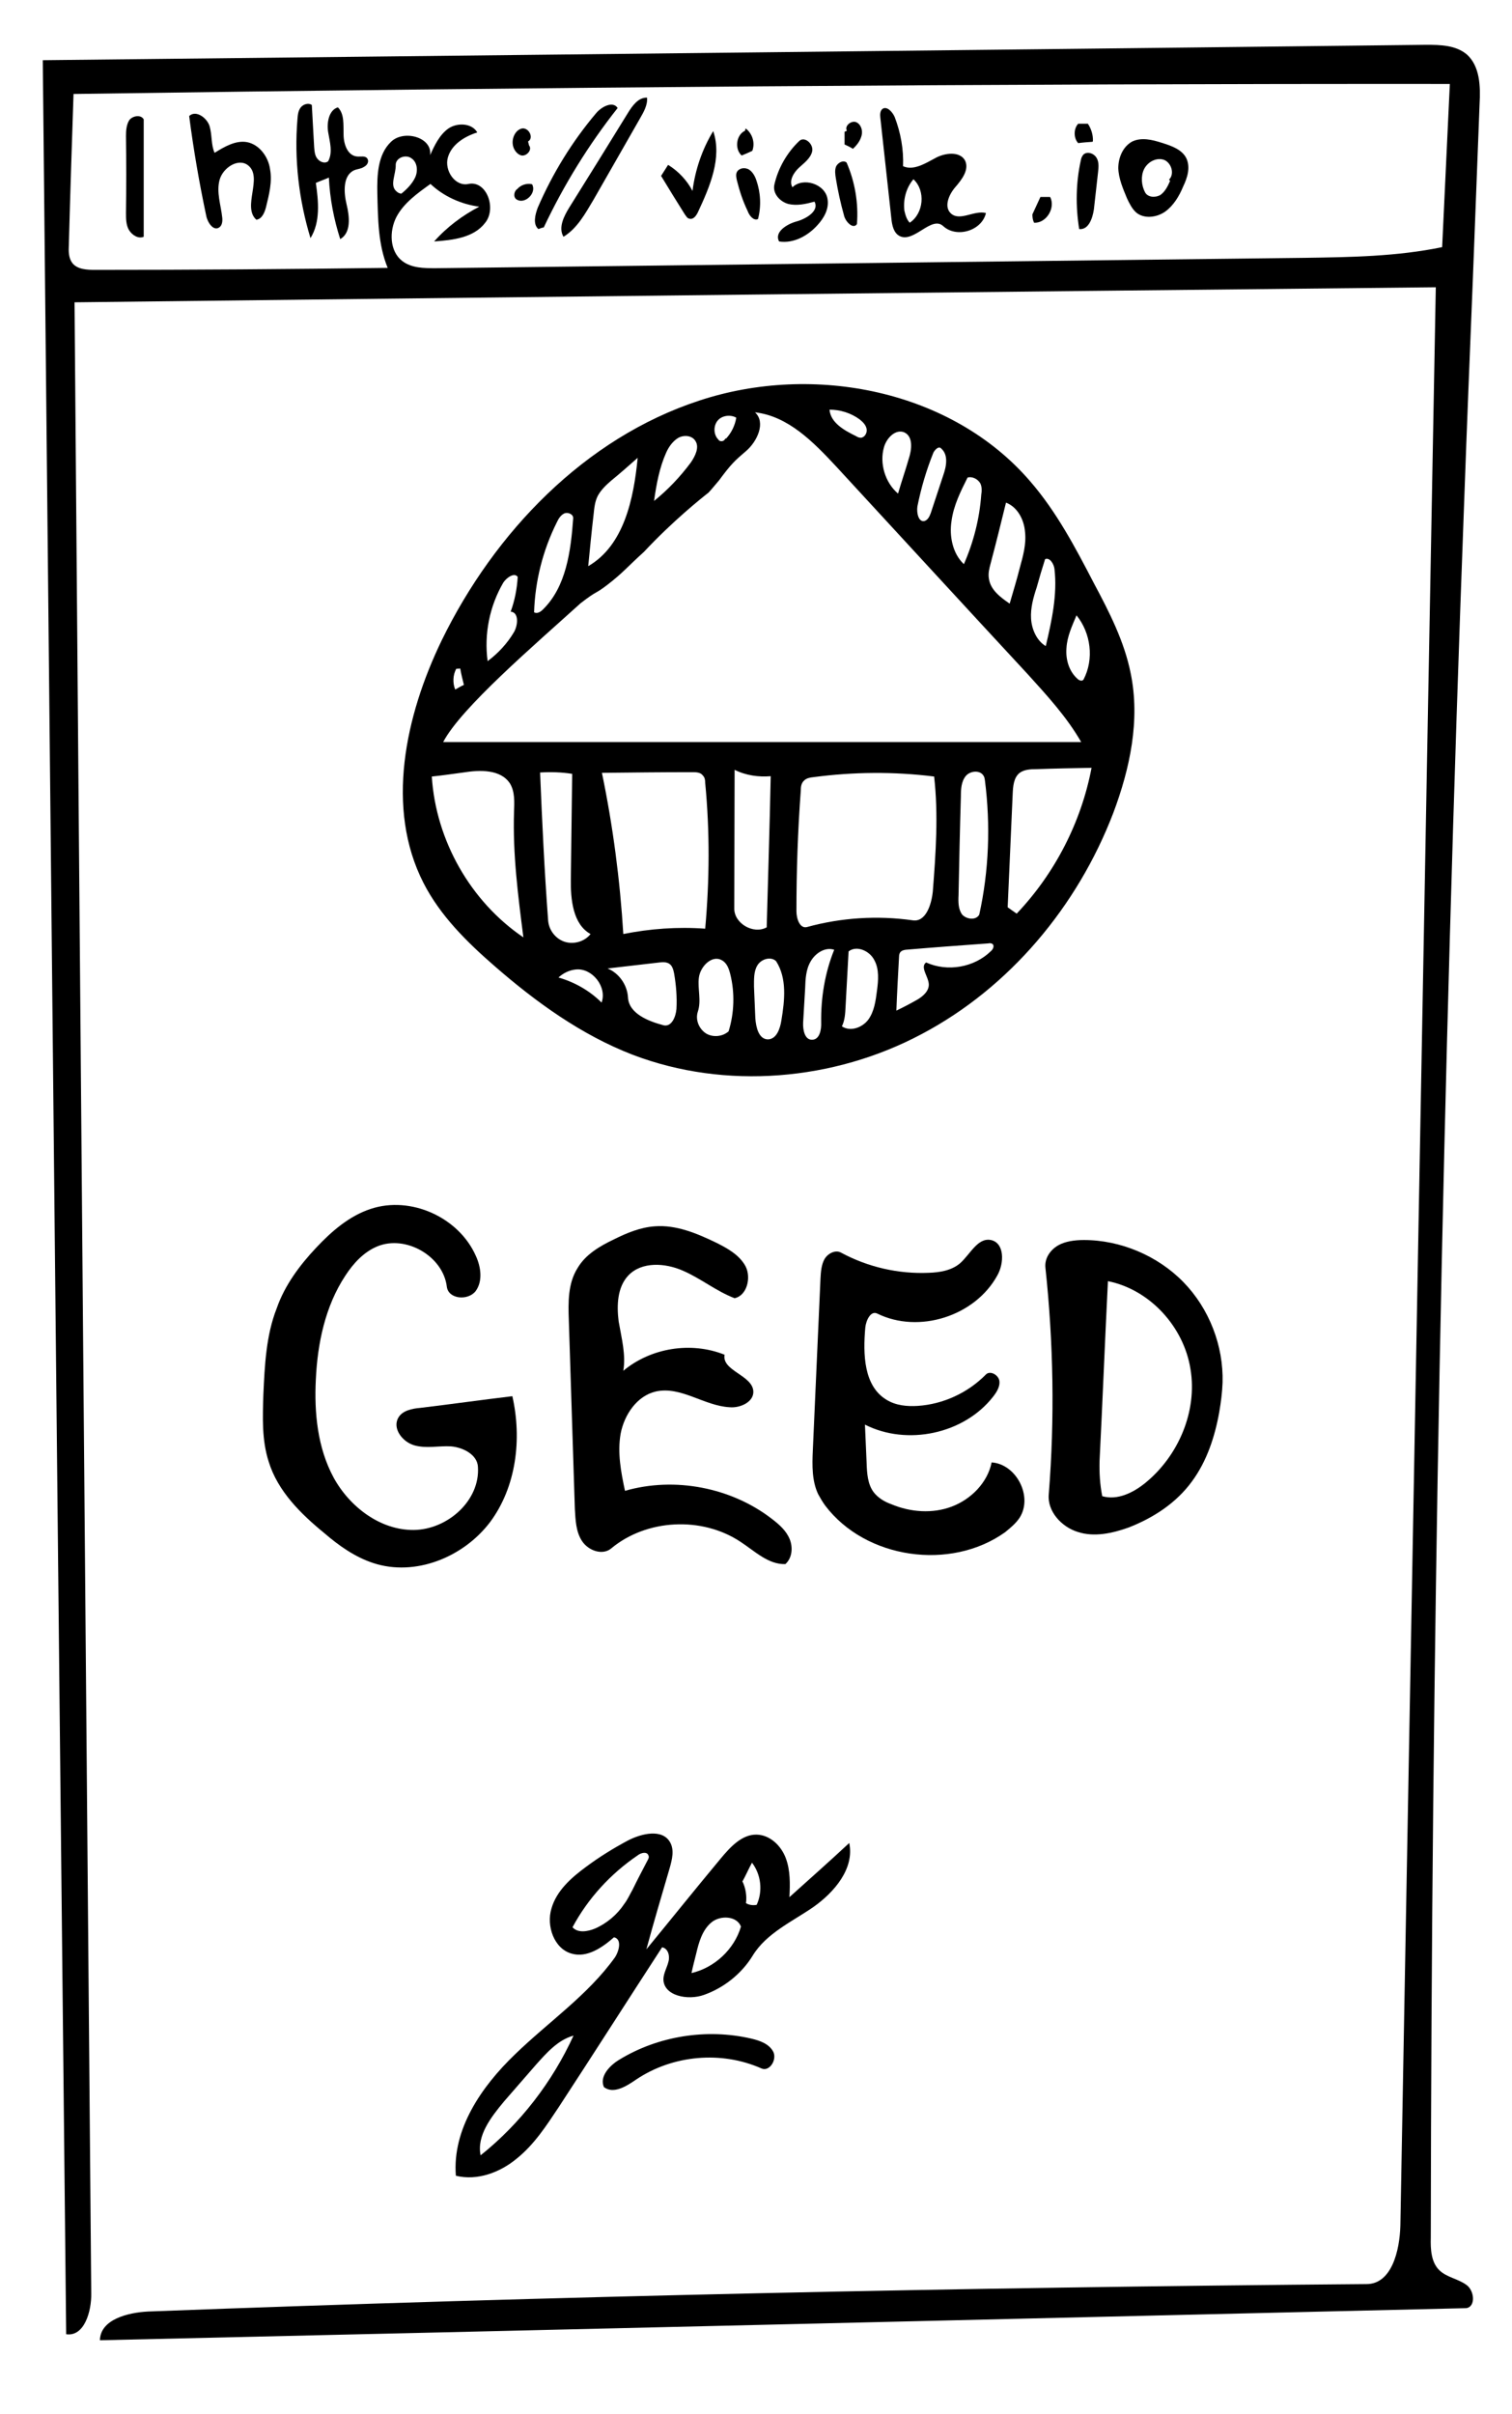<?xml version="1.0" encoding="utf-8"?>
<!-- Generator: Adobe Illustrator 22.1.0, SVG Export Plug-In . SVG Version: 6.00 Build 0)  -->
<svg version="1.1" id="Contours" xmlns="http://www.w3.org/2000/svg" xmlns:xlink="http://www.w3.org/1999/xlink" x="0px" y="0px"
	 viewBox="0 0 452.4 721.8" style="enable-background:new 0 0 452.4 721.8;" xml:space="preserve">
<desc  xmlns:shape="http://adobe.com/products/shape"></desc>
<path d="M430.7,678.9c2.2,2.1,5.5,2.5,8,4.3c2.5,1.7,2.9,6.6,0,7c-136.3,3.2-272.5,6.5-408.8,9.6c0.1-6.2,8.3-8.3,14.5-8.6
	c121.4-4.6,243-7.2,364.5-8.2c7.5,0,9.9-10,10.1-17.5c3.5-193.2,7-386.4,10.6-579.6c-135.8,1.4-271.6,2.9-407.3,4.5
	c1.6,198.5,3.3,396.9,5,595.4c0.1,5.4-2.1,13-7.5,12.2c-2.4-226.7-4.7-453.3-7-680c138-1.5,276-3,413.9-4.6c4.3,0,8.9,0.1,12.2,2.9
	c3.9,3.5,4.1,9.5,3.8,14.8c-0.7,17.3-1.3,34.6-2,52c-0.9,22.2-1.8,44.3-2.6,66.6c-6.5,173.1-9.8,346.2-10,519.4
	C428,672.6,428.2,676.5,430.7,678.9 M128.7,46.4c1.3-2.9,2.8-6.1,5.5-8c2.7-1.8,7-1.6,8.6,1.2c-3.8,1.2-7.7,3.6-8.8,7.5
	c-1.1,3.9,2.2,8.8,6.2,7.9c5.4-1.1,8.5,7.4,4.9,11.7c-3.4,4.4-9.6,5.1-15.2,5.5c3.8-4.3,8.5-7.8,13.5-10.4
	c-5.4-0.7-10.7-3.1-14.6-6.8c-3.9,2.8-8,5.7-10.2,9.9c-2.2,4.3-2,10.2,1.7,13.1c2.8,2.2,6.6,2.2,10.1,2.2c86.6-1,173.3-2.1,260-3.1
	c13.7-0.2,27.6-0.4,41.1-3.2c0.8-16.3,1.5-32.5,2.3-48.8c-137.3-0.1-274.5,1-411.8,3c-0.5,15-1,30-1.4,45.1c-0.1,1.9-0.1,3.9,1,5.4
	c1.5,2,4.5,2.1,6.9,2.1c29.2,0,58.3-0.2,87.5-0.6c-2.9-7-2.9-14.7-3.1-22.3c-0.1-5.4,0.1-11.6,4.1-15.4
	C120.8,38.7,129.4,41,128.7,46.4 M118.4,49.3c0.1,2.8-1.9,6.1,0.2,7.9c0.4,0.4,1,0.7,1.5,0.7c1.6-1.3,3.2-2.9,4.1-4.8
	c0.9-1.9,0.7-4.5-1-5.7C121.4,46,118.4,47.2,118.4,49.3"/>
<path d="M154.8,56.5c1-1.2,2.9-1.8,4.4-1.4c1.5,2.6-2.2,6.2-4.7,4.5C153.5,58.9,153.8,57.1,154.8,56.5"/>
<path d="M326.9,42.4c-1.4,0.1-2.9,0.2-4.3,0.4c-1.4-1.5-1.4-4.3,0-5.8c1,0,1.9,0,2.9,0c1,1.5,1.6,3.4,1.5,5.2"/>
<path d="M223.1,38.4c2,1.5,2.9,4.3,2,6.7c-1,0.5-2.2,1-3.2,1.4c-2.2-2-1.6-6.2,1-7.4"/>
<path d="M158.3,43.5c1,1.2-0.6,3.2-2.2,3c-1.5-0.3-2.6-2-2.7-3.5c-0.2-2,1-4.3,2.9-4.6c2-0.2,3.5,2.9,1.7,3.9"/>
<path d="M308.9,64.1c0.8-1.7,1.6-3.5,2.4-5.2c1,0,1.9,0,2.9,0c1.7,3.2-1.1,7.9-4.8,7.7C309,65.8,308.9,65,308.9,64.1"/>
<path d="M253.4,39.1c-0.8-1.4,1.2-3.1,2.7-2.6c1.5,0.6,2.1,2.5,1.7,4c-0.4,1.6-1.4,2.9-2.6,4c-0.8-0.5-1.6-0.9-2.5-1.3
	c0-1.2,0-2.6,0-3.8"/>
<path d="M220.5,54c-0.2-0.9-0.4-1.8,0-2.6c0.7-1.2,2.4-1.4,3.6-0.7c1.1,0.7,1.8,2,2.2,3.2c1.3,3.7,1.5,7.8,0.5,11.6
	c-1.3,0.6-2.6-1-3.1-2.4C222.3,60.2,221.3,57.2,220.5,54"/>
<path d="M252.5,64.3c-1-3.6-1.8-7.2-2.4-10.9c-0.2-1.2-0.4-2.6,0.1-3.7c0.6-1.1,2.1-1.9,3.1-1.1c2.5,5.7,3.6,12.2,3.1,18.4
	C255.3,68.7,252.9,66.3,252.5,64.3"/>
<path d="M322.9,68.5c-1.1-6.8-1-13.9,0.5-20.6c0.1-0.6,0.3-1.1,0.7-1.6c1-1.1,3.1-0.6,4,0.9c0.8,1.3,0.6,3,0.4,4.7
	c-0.4,3.6-0.8,7.1-1.2,10.7C326.9,65.3,325.7,68.8,322.9,68.5"/>
<path d="M37.7,40.7c0-1.6,0.1-3.4,1-4.8c1-1.3,3.5-1.7,4.3-0.2c0,11.7,0,23.4,0,35.1c-1.6,0.7-3.5-0.5-4.4-2
	c-0.9-1.5-0.9-3.4-0.9-5.1C37.8,56,37.8,48.4,37.7,40.7"/>
<path d="M199.9,49.3c3.1,1.9,5.7,4.7,7.3,7.8c0.8-6.3,2.9-12.5,6.2-17.9c2.7,8-1,16.6-4.6,24.3c-0.5,1-1.3,2.2-2.5,1.9
	c-0.7-0.1-1-0.8-1.4-1.3c-2.4-3.8-4.8-7.7-7.1-11.5C198.5,51.5,199.2,50.4,199.9,49.3"/>
<path d="M161.1,68.5c-1.7-1.4-1-4.3-0.2-6.4c4.4-10.2,10.3-19.8,17.5-28.3c1.6-1.9,5-3.7,6.4-1.5c-8.7,11-16.1,23-22.1,35.7
	C162.1,68.1,161.6,68.3,161.1,68.5"/>
<path d="M338.8,42.3c2.8-1.3,6-0.5,8.8,0.4c2.9,0.9,6.1,2,7.4,4.7c1.2,2.7,0.3,5.7-1,8.4c-1.2,2.9-2.9,5.7-5.4,7.5
	c-2.6,1.8-6.4,2.2-8.7,0.2c-1.2-1.1-2-2.7-2.7-4.2c-1.2-2.9-2.5-5.9-2.6-9C334.6,47.1,336,43.8,338.8,42.3 M349.8,53.7
	c1.7-1.7,0.7-5-1.5-5.9c-2.3-0.8-4.9,0.6-6,2.8c-1,2.1-0.8,4.8,0.3,6.9c0.8,1.5,3,1.7,4.6,0.8c1.4-1,2.2-2.6,2.9-4.2"/>
<path d="M243.7,60.3c-2.6,0.7-5.2,1.3-7.8,0.7c-2.6-0.7-4.8-3.2-4.2-5.8c1.1-4.9,3.8-9.6,7.5-13.1c1.6-1.4,4.3,1,3.8,3.2
	c-0.5,2.1-2.5,3.5-4,4.9c-1.6,1.5-3,3.9-1.9,5.8c3.2-3.1,9.8-1,10.5,3.5c0.5,2.9-1,5.6-2.9,7.7c-2.9,3.3-7.3,5.7-11.6,5
	c-1.5-2.8,2.3-5.2,5.3-6C241.3,65.4,245.2,63,243.7,60.3"/>
<path d="M187.8,33.9c1.4-2.3,3.2-4.8,5.8-4.7c0.2,2.2-1,4.3-2.1,6.2c-4.7,8.2-9.3,16.3-13.9,24.3c-2.5,4.2-4.9,8.6-9,11.1
	c-1.6-2.7,0.1-6.1,1.7-8.7C176.2,52.7,182,43.3,187.8,33.9"/>
<path d="M224.8,609.6c2.6,0.6,5.4,1.6,6.6,4c1.1,2.4-1.2,6-3.6,4.9c-12-5.3-26.5-4-37.4,3.3c-2.9,2-6.8,4.5-9.7,2.3
	c-1.4-3.1,1.6-6.4,4.6-8.2C196.9,608.8,211.5,606.5,224.8,609.6"/>
<path d="M73.9,42.5c3.7,0.7,6.4,4.4,6.9,8.1c0.7,3.8-0.3,7.6-1.2,11.3c-0.4,1.6-1.2,3.6-2.9,3.8c-4.3-3.8,2-12.6-2.4-16.2
	c-2.9-2.4-7.6,0.6-8.6,4.3c-1,3.7,0.4,7.5,0.8,11.3c0.1,1,0,2.3-0.9,2.9c-1.7,1.2-3.5-1.4-3.9-3.5c-2.1-9.9-3.8-19.8-5.1-29.8
	c2-1.9,5.3,0.5,6.1,3c0.8,2.7,0.4,5.5,1.5,8C67.1,43.9,70.5,41.9,73.9,42.5"/>
<path d="M89,35.6c0.1-1.2,0.2-2.5,1-3.5c0.8-1,2.4-1.4,3.3-0.7c0.2,4.2,0.5,8.5,0.7,12.6c0.1,1.2,0.2,2.6,1,3.5
	c0.8,1,2.3,1.5,3.2,0.7c1.4-2.6,0.5-5.7,0-8.6c-0.5-2.9,0.2-6.7,2.9-7.5c2,2,1.6,5.2,1.7,8.1c0,2.9,1.2,6.4,4.1,6.6
	c1,0.1,2.4-0.3,3,0.6c0.6,0.9,0,2-1,2.5c-0.9,0.6-1.9,0.6-2.9,1c-3.4,1.5-3.2,6.5-2.3,10.2c0.9,3.7,1.4,8.5-1.9,10.4
	c-1.9-5.9-3.1-12.1-3.4-18.4c-1.3,0.6-2.6,1-3.9,1.6c0.8,5.5,1.4,11.7-1.6,16.5C89.4,59.7,88,47.6,89,35.6"/>
<path d="M288.8,48.1c1.2,2.7-1,5.6-3,7.9c-1.9,2.2-3.5,5.9-1.2,7.9c2.7,2.3,6.9-1.1,10.4-0.2c-1.2,5.3-8.8,7.6-12.8,3.9
	c-3.5-3.2-8.7,5.1-13,3c-1.8-0.9-2.3-3.2-2.5-5.3c-1.1-10-2.2-20.1-3.3-30.1c-0.1-0.9-0.1-2,0.6-2.6c1.3-1,3,0.8,3.7,2.4
	c1.8,4.7,2.7,9.7,2.5,14.7c3.1,1.4,6.6-0.8,9.6-2.4C282.6,45.7,287.3,45.1,288.8,48.1 M273.3,53.6c-2.2,2.6-3.1,6.1-2.7,9.4
	c0.3,1.3,0.7,2.7,1.6,3.6C276.4,63.8,277,57,273.3,53.6"/>
<path d="M324.3,370.8c11,0,22.1,4.7,29.8,12.6c7.7,7.9,12,19,11.7,30c-0.1,3-0.5,6-1,8.9c-1.3,7.3-3.7,14.6-8.1,20.6
	c-4.7,6.5-11.6,11-19.1,13.9c-4.8,1.7-10.2,2.9-15.1,1.3c-4.9-1.5-9.2-6.2-8.7-11.3c1.8-22.5,1.4-45.3-1-67.7
	c-0.3-2.8,1.4-5.3,3.8-6.7C318.7,371.2,321.5,370.8,324.3,370.8 M331.5,383.1c-0.9,17.9-1.6,35.8-2.5,53.7
	c-0.1,3.5,0.1,7.1,0.8,10.6c4.5,1.3,9.2-1,12.8-3.9c10-8.1,15.7-21.5,13.6-34.1C354.2,396.7,344,385.6,331.5,383.1"/>
<path d="M246.9,450.2c-0.8-1.1-1.5-2.3-2.1-3.4c-1.9-4-1.8-8.7-1.6-13.1c0.8-17.2,1.5-34.4,2.3-51.5c0.1-2,0.3-4.1,1.2-5.7
	c1-1.7,3.3-2.9,5-1.9c8,4.3,17.1,6.4,26.2,6c3.3-0.1,6.8-0.7,9.3-2.8c3.1-2.7,5.3-7.8,9.3-7c4.1,0.9,4,6.9,1.9,10.6
	c-6.7,12.2-23.5,17.5-35.9,11.4c-2-1-3.4,2.1-3.6,4.2c-0.7,7.9-0.5,17.5,6.4,21.6c2.8,1.7,6.1,2,9.3,1.8c7.6-0.5,15-3.9,20.4-9.4
	c1.2-1.2,3.6,0,4,1.8c0.3,1.8-0.8,3.5-1.9,4.9c-8.7,11.1-25.7,14.7-38.3,8.3c0.2,3.8,0.3,7.7,0.5,11.5c0.1,3,0.3,6.3,2.1,8.7
	c1.3,1.7,3.3,2.9,5.3,3.6c5.7,2.4,12.3,2.9,18.1,0.7c5.8-2.2,10.7-7.2,11.9-13.2c7.4,0.5,12.4,10.2,8.4,16.5
	c-1.1,1.7-2.8,3.1-4.4,4.4C284.4,469.8,259,466.2,246.9,450.2"/>
<path d="M186.5,409.9c8.3-6.9,20.3-8.8,30.3-4.8c-0.9,4.8,8.3,6.1,8.6,10.9c0.2,3.2-3.9,5.1-7.1,4.8c-7.6-0.4-14.6-6.4-22.1-4.7
	c-5.6,1.3-9.4,6.9-10.5,12.6c-1,5.7,0.1,11.5,1.3,17.1c14.9-4.3,31.9-1,44.1,8.5c2.2,1.7,4.2,3.5,5.2,6c1,2.5,0.7,5.6-1.3,7.4
	c-5.1,0.2-9.2-3.9-13.5-6.7c-11.5-7.6-28-6.8-38.6,2c-2.6,2.2-6.8,0.7-8.7-2.1c-1.9-2.8-2-6.4-2.2-9.7c-0.6-18.7-1.2-37.6-1.8-56.3
	c-0.2-5.4-0.3-11.1,2.6-15.7c2.4-4.1,6.7-6.6,10.9-8.6c3.8-1.9,7.9-3.6,12.2-3.9c6.4-0.5,12.6,2.1,18.4,4.9c3.4,1.7,7,3.7,8.8,7.1
	c1.7,3.4,0.4,8.7-3.3,9.5c-5.5-2.1-10.1-5.9-15.4-8.2c-5.4-2.4-12.4-2.8-16.4,1.4c-3.3,3.5-3.5,8.9-2.9,13.7
	C186,400.3,187.3,405.1,186.5,409.9"/>
<path d="M94.6,373.1c4.6-4.9,9.9-9.5,16.3-11.6c12-4,26.4,2.5,31.5,14.1c1.5,3.3,2.1,7.5-0.1,10.5c-2.3,2.9-8.1,2.4-8.6-1.3
	c-1.1-9.2-12.3-15.6-20.8-12.1c-4.1,1.7-7.2,5.1-9.6,8.8c-6,9.1-8.3,20.2-8.8,31c-0.5,10,0.5,20.4,5.3,29.3c4.8,8.8,14,15.8,24,15.7
	c10.1-0.1,19.9-8.8,19.2-18.9c-0.2-3.6-4.4-5.8-8.1-6.1c-3.6-0.2-7.4,0.7-10.9-0.3c-3.6-1-6.7-5.1-4.8-8.3c1.2-2.1,4.1-2.7,6.5-2.9
	c9.2-1.1,18.4-2.4,27.6-3.5c2.9,12.8,1.2,27.1-6.7,37.7c-8,10.5-22.4,16.3-34.9,12.2c-5.5-1.8-10.3-5.2-14.6-8.9
	c-7.1-5.8-14-12.6-16.7-21.4c-2.1-6.5-1.8-13.3-1.6-20.1c0.4-8.7,0.8-17.7,4-25.8C85.2,384.3,89.7,378.3,94.6,373.1"/>
<path d="M198.5,591.7c0.1-1.8,1.1-3.4,1.5-5.1c0.5-1.7-0.1-4-1.9-4.3c-10.4,16-20.6,32-31,47.9c-3.6,5.4-7.2,11-12.4,15.2
	c-5,4.2-11.9,6.8-18.3,5.2c-1.1-13.9,7.6-26.6,17.7-36.3c10-9.7,21.8-17.7,29.9-29c1.3-2,2.1-5.5-0.3-6c-3.5,3.1-8.1,6.2-12.6,4.9
	c-5.3-1.4-7.7-8.3-6.1-13.5c1.5-5.3,5.9-9.2,10.4-12.5c3.9-2.9,8.1-5.5,12.4-7.8c4.2-2.2,10.4-3.6,12.7,0.5c1.3,2.3,0.6,5.1-0.1,7.6
	c-2.4,8.2-4.8,16.3-7,24.4c7.4-9,14.7-18.1,22.2-27.1c2.9-3.5,6.4-7.3,10.8-7.2c4,0.1,7.3,3.3,8.7,7c1.4,3.7,1.3,7.8,1.1,11.7
	c6-5.4,12-10.7,17.9-16.2c1.6,7.6-4.4,14.7-10.8,19.2c-6.4,4.4-14,7.8-18.1,14.5c-3.3,5.4-8.6,9.6-14.5,11.7
	C205.8,598.3,198.4,596.8,198.5,591.7 M160.2,617.6c-3.1,3.6-6.3,7.2-9.4,10.8c-3.9,4.7-8.2,10.2-7,16.1c11.9-9.5,21.5-22,27.8-35.8
	C166.9,610,163.5,613.9,160.2,617.6 M171.3,576.3c1.6,1.8,4.5,1.3,6.7,0.4c3.5-1.5,6.7-4.2,8.8-7.4c1-1.3,1.7-2.9,2.5-4.3
	c1.4-2.9,2.9-5.7,4.4-8.6c0.3-0.5,0.6-1.1,0.3-1.6c-0.4-1.2-2.2-0.8-3.2,0C182.7,560.3,175.9,567.7,171.3,576.3 M221.7,576.1
	c-1.2-3.2-6.2-3.5-8.9-1.2c-2.7,2.3-3.7,5.9-4.5,9.3c-0.5,2-1,3.9-1.4,5.8C213.8,588.4,219.7,582.9,221.7,576.1 M222.1,562.5
	c1,2,1.4,4.4,1.1,6.6c1,0.6,2.2,0.7,3.2,0.5c1.9-4.1,1.3-9.1-1.4-12.6c-1,1.8-1.8,3.7-2.8,5.5"/>
<path d="M338.3,201.3c2.9,14-0.2,28.5-5.2,41.8c-10.7,27.9-31,52.2-57.3,66.1c-26.3,14-58.7,16.8-86.5,6.2
	c-15.3-5.9-28.9-15.7-41.3-26.5c-8.3-7.2-16.3-15.1-21.3-24.9c-11.4-22.3-5.5-49.9,5.5-72.6c15.8-32.3,42.8-60.4,77-71.6
	c34.2-11.3,75.6-3.2,99.1,24.2c7.8,9,13.5,19.8,19,30.4C331.9,183,336.4,191.8,338.3,201.3 M173.7,180.4
	c-13.8,12.5-35.8,31.3-41.1,41.5c63.6,0,127.3,0,190.9,0c-4.3-7.5-10.2-13.9-16-20.3c-19.1-20.6-38.2-41.4-57.3-62.1
	c-6.8-7.3-14.4-15.1-24.3-16.2c3.3,3,0.7,8.7-2.7,11.6c-3.4,2.9-4.4,3.8-8.1,8.8c-1.4,1.6-1.8,2.2-3.1,3.6
	c-2.3,1.8-10.8,8.6-19.3,17.7c-5.2,4.7-6.2,6.2-11,9.9C177.8,177.9,179,176.3,173.7,180.4 M173.7,180.4 M273.1,275.2
	c3.9,0.6,5.6-4.7,6-8.6c0.9-11.5,1.7-23,0.4-34.4c-12-1.5-24.2-1.4-36.2,0.2c-1,0.1-2,0.3-2.7,1c-0.9,0.8-1,2-1,3
	c-0.9,12.1-1.3,24.1-1.3,36.1c0,2.2,1,5.3,3.2,4.7C251.7,274.4,262.5,273.7,273.1,275.2 M211,277.7c1.3-14.5,1.4-29,0-43.6
	c0-0.8-0.1-1.6-0.7-2.2c-0.7-1-2.1-1-3.2-1c-9,0-18,0.1-27,0.2c3.3,15.9,5.4,32,6.4,48.2C194.5,277.7,202.7,277.1,211,277.7
	 M156.6,280.3c-1.6-12.5-3.2-24.9-2.8-37.5c0.1-2.9,0.3-6-1.2-8.5c-2.8-4.3-9-4.1-14-3.3c-3.1,0.4-6.3,0.9-9.4,1.2
	C130.4,251.3,140.8,269.6,156.6,280.3 M326.6,229.6c-5.5,0.1-11,0.2-16.5,0.4c-1.8,0-3.6,0.1-5,1.1c-1.8,1.4-2,4-2.1,6.3
	c-0.5,11.3-1,22.6-1.5,33.9c1,0.7,1.8,1.3,2.7,1.9C315.6,261.2,323.5,245.9,326.6,229.6 M219.8,230.2c0,13.8-0.1,27.6-0.1,41.4
	c-0.1,4.5,5.7,7.9,9.7,5.7c0.4-15,0.9-30.1,1.2-45.2C227,232.4,223.2,231.9,219.8,230.2 M161.6,231c0.6,14.7,1.3,29.5,2.4,44.2
	c0.2,2.9,2.2,5.5,4.9,6.4s6,0,7.8-2.3c-5.3-2.9-6-10.4-5.9-16.5c0.1-10.5,0.3-20.9,0.4-31.4C168,230.9,164.9,230.8,161.6,231
	 M293,273.5c2.9-13.1,3.4-26.8,1.7-40.1c-0.1-0.4-0.1-0.9-0.3-1.2c-0.9-2-4-1.8-5.4-0.2c-1.4,1.7-1.5,4-1.5,6.2
	c-0.3,9.8-0.5,19.7-0.7,29.5c-0.1,2-0.1,4.2,1.1,5.8C289.2,274.9,292,275.3,293,273.5 M181.8,289.6c3.4,1.4,5.9,4.9,6.1,8.7
	c0.3,4.8,6.1,7.1,10.7,8.3c2.4,0.5,3.6-2.6,3.8-4.9c0.2-3.5-0.1-7.1-0.7-10.6c-0.2-1-0.5-2.2-1.3-2.8c-0.9-0.7-2.1-0.6-3.1-0.5
	C192.2,288.4,187,289,181.8,289.6 M268.2,302.2c2.1-1,4.2-2.1,6.3-3.3c1.7-1,3.5-2.6,3.4-4.6c-0.1-2.3-2.7-5.1-0.8-6.5
	c6.4,2.9,14.4,1.5,19.4-3.4c0.6-0.5,1-1.4,0.6-2c-0.4-0.4-1-0.4-1.4-0.3c-8.3,0.6-16.5,1.2-24.7,1.9c-0.6,0.1-1.1,0.2-1.5,0.6
	c-0.4,0.4-0.5,1-0.5,1.5C268.7,291.5,268.4,296.9,268.2,302.2 M190.8,136.9c-2.6,2.3-5.2,4.6-7.9,6.8c-1.5,1.3-3,2.7-4,4.5
	c-0.9,1.7-1.1,3.7-1.3,5.7c-0.6,5.1-1.1,10.3-1.6,15.4C186.7,163.1,189.6,149.2,190.8,136.9 M301,150.3c-1.5,6.1-3,12.2-4.6,18.2
	c-0.4,1.5-0.8,3-0.5,4.6c0.5,3.3,3.4,5.5,6.2,7.4c1-3.5,2.1-7,3-10.6c1-3.6,2-7.2,1.6-10.8C306.4,155.3,304.4,151.6,301,150.3
	 M218,308.4c1.7-5.5,1.9-11.5,0.5-17.1c-0.4-1.6-1-3.4-2.6-4.2c-2.9-1.6-6.4,1.9-6.8,5.3c-0.4,3.3,0.8,6.8-0.3,10.1
	c-0.8,2.4,0.3,5.1,2.4,6.5C213.3,310.3,216.2,310,218,308.4 M253.9,284.5c-0.3,5.5-0.6,11-0.9,16.5c-0.1,2-0.2,4.1-1.1,5.9
	c2.5,1.7,6.1,0.4,7.9-2c1.8-2.5,2.2-5.6,2.6-8.7c0.4-3,0.7-6.4-0.8-9.1C260.2,284.3,256.3,282.6,253.9,284.5 M226,304.5
	c0.2,2.7,1,6.2,3.7,6.3c2.6,0,3.7-3.1,4.1-5.7c1-6,1.7-12.6-1.6-17.7c-1.6-1.5-4.5-0.6-5.6,1.3c-1.1,1.8-1,4.2-1,6.4
	C225.7,298.2,225.9,301.4,226,304.5 M162.4,182.3c7-6.8,8.4-17.5,9.1-27.3c0.1-1.2-1.5-1.9-2.6-1.5c-1.1,0.5-1.8,1.6-2.3,2.7
	c-4.2,8.4-6.5,17.6-6.8,26.9C160.7,183.6,161.7,183,162.4,182.3 M288.4,168.7c2.9-6.6,4.7-13.7,5.2-20.8c0.2-1.1,0.2-2.4-0.3-3.4
	c-0.8-1.3-2.4-2.1-3.8-1.7c-2.1,4.2-4.2,8.4-4.8,13C284,160.3,285,165.5,288.4,168.7 M154.9,172.5c-1-1.4-3.3,0.2-4.3,1.7
	c-4.1,7-5.8,15.4-4.7,23.5c3.1-2.3,5.9-5.3,7.9-8.7c1.2-2.1,1.5-5.9-1-6.1C154,179.6,154.7,176.1,154.9,172.5 M240.9,295.6
	c-0.2,3.4-0.4,6.8-0.6,10.2c-0.1,2.2,0.5,5.2,2.7,5.1c2.2,0,2.8-2.9,2.7-5.2c-0.1-7.3,1.1-14.8,3.9-21.7c-2.7-0.9-5.6,1-7,3.4
	C241.1,289.9,241,292.8,240.9,295.6 M312.9,193.2c1.8-7.6,3.5-15.4,2.6-23.1c-0.2-1.5-1.4-3.5-2.8-2.9c-0.9,2.8-1.7,5.5-2.5,8.4
	c-1,3-1.9,6.2-1.7,9.4S310.2,191.6,312.9,193.2 M208.1,131.9c-1-1.7-3.4-1.9-5.1-1c-1.7,1-2.9,2.7-3.7,4.5c-2,4.5-2.9,9.4-3.6,14.4
	c4.2-3.4,7.8-7.2,11-11.5C208,136.4,209.3,133.8,208.1,131.9 M270.6,129.3c-2.6-1.1-5.3,1.6-6.1,4.4c-1.4,4.8,0.3,10.6,4.2,13.9
	c1-3.5,2.2-6.9,3.2-10.4C272.8,134.5,273.3,130.6,270.6,129.3 M276.6,155.8c1-0.3,1.5-1.3,1.9-2.4c1.2-3.7,2.5-7.5,3.7-11.2
	c1-2.8,1.6-6.2-0.6-8.1c-0.7-0.8-1.8,0.3-2.3,1.2c-2.1,5.2-3.7,10.6-4.8,16.1C274.2,153.3,274.8,156.2,276.6,155.8 M322.1,184
	c-1.3,3.1-2.8,6.3-3,9.7c-0.3,3.4,0.7,7,3.3,9.3c0.5,0.5,1.4,0.8,1.8,0.2C327.4,197.1,326.4,189.3,322.1,184 M180,299.8
	c1.7-4.7-2.8-10.4-7.7-9.9c-2,0.2-3.8,1.1-5.2,2.4C172,293.7,176.5,296.3,180,299.8 M257.6,130.9c1.1-0.1,1.9-1.4,1.7-2.6
	c-0.2-1.2-1.1-2.1-2.1-2.9c-2.6-1.9-5.8-2.9-9-2.9c0.3,3.9,4.4,6.2,7.9,7.9C256.6,130.7,257,130.9,257.6,130.9 M217.2,131.2
	c1.6-1.7,2.7-3.9,3.1-6.3c-1.7-1-4.3-0.7-5.6,0.9c-1.3,1.6-1.2,4.2,0.2,5.6c0.5,0.9,1.9,0.6,2.1-0.3 M136.5,200
	c-1,1.9-1.1,4.2-0.3,6.2c0.9-0.5,1.7-1,2.6-1.4c-0.4-1.6-0.8-3.2-1.1-4.9"/>
</svg>
